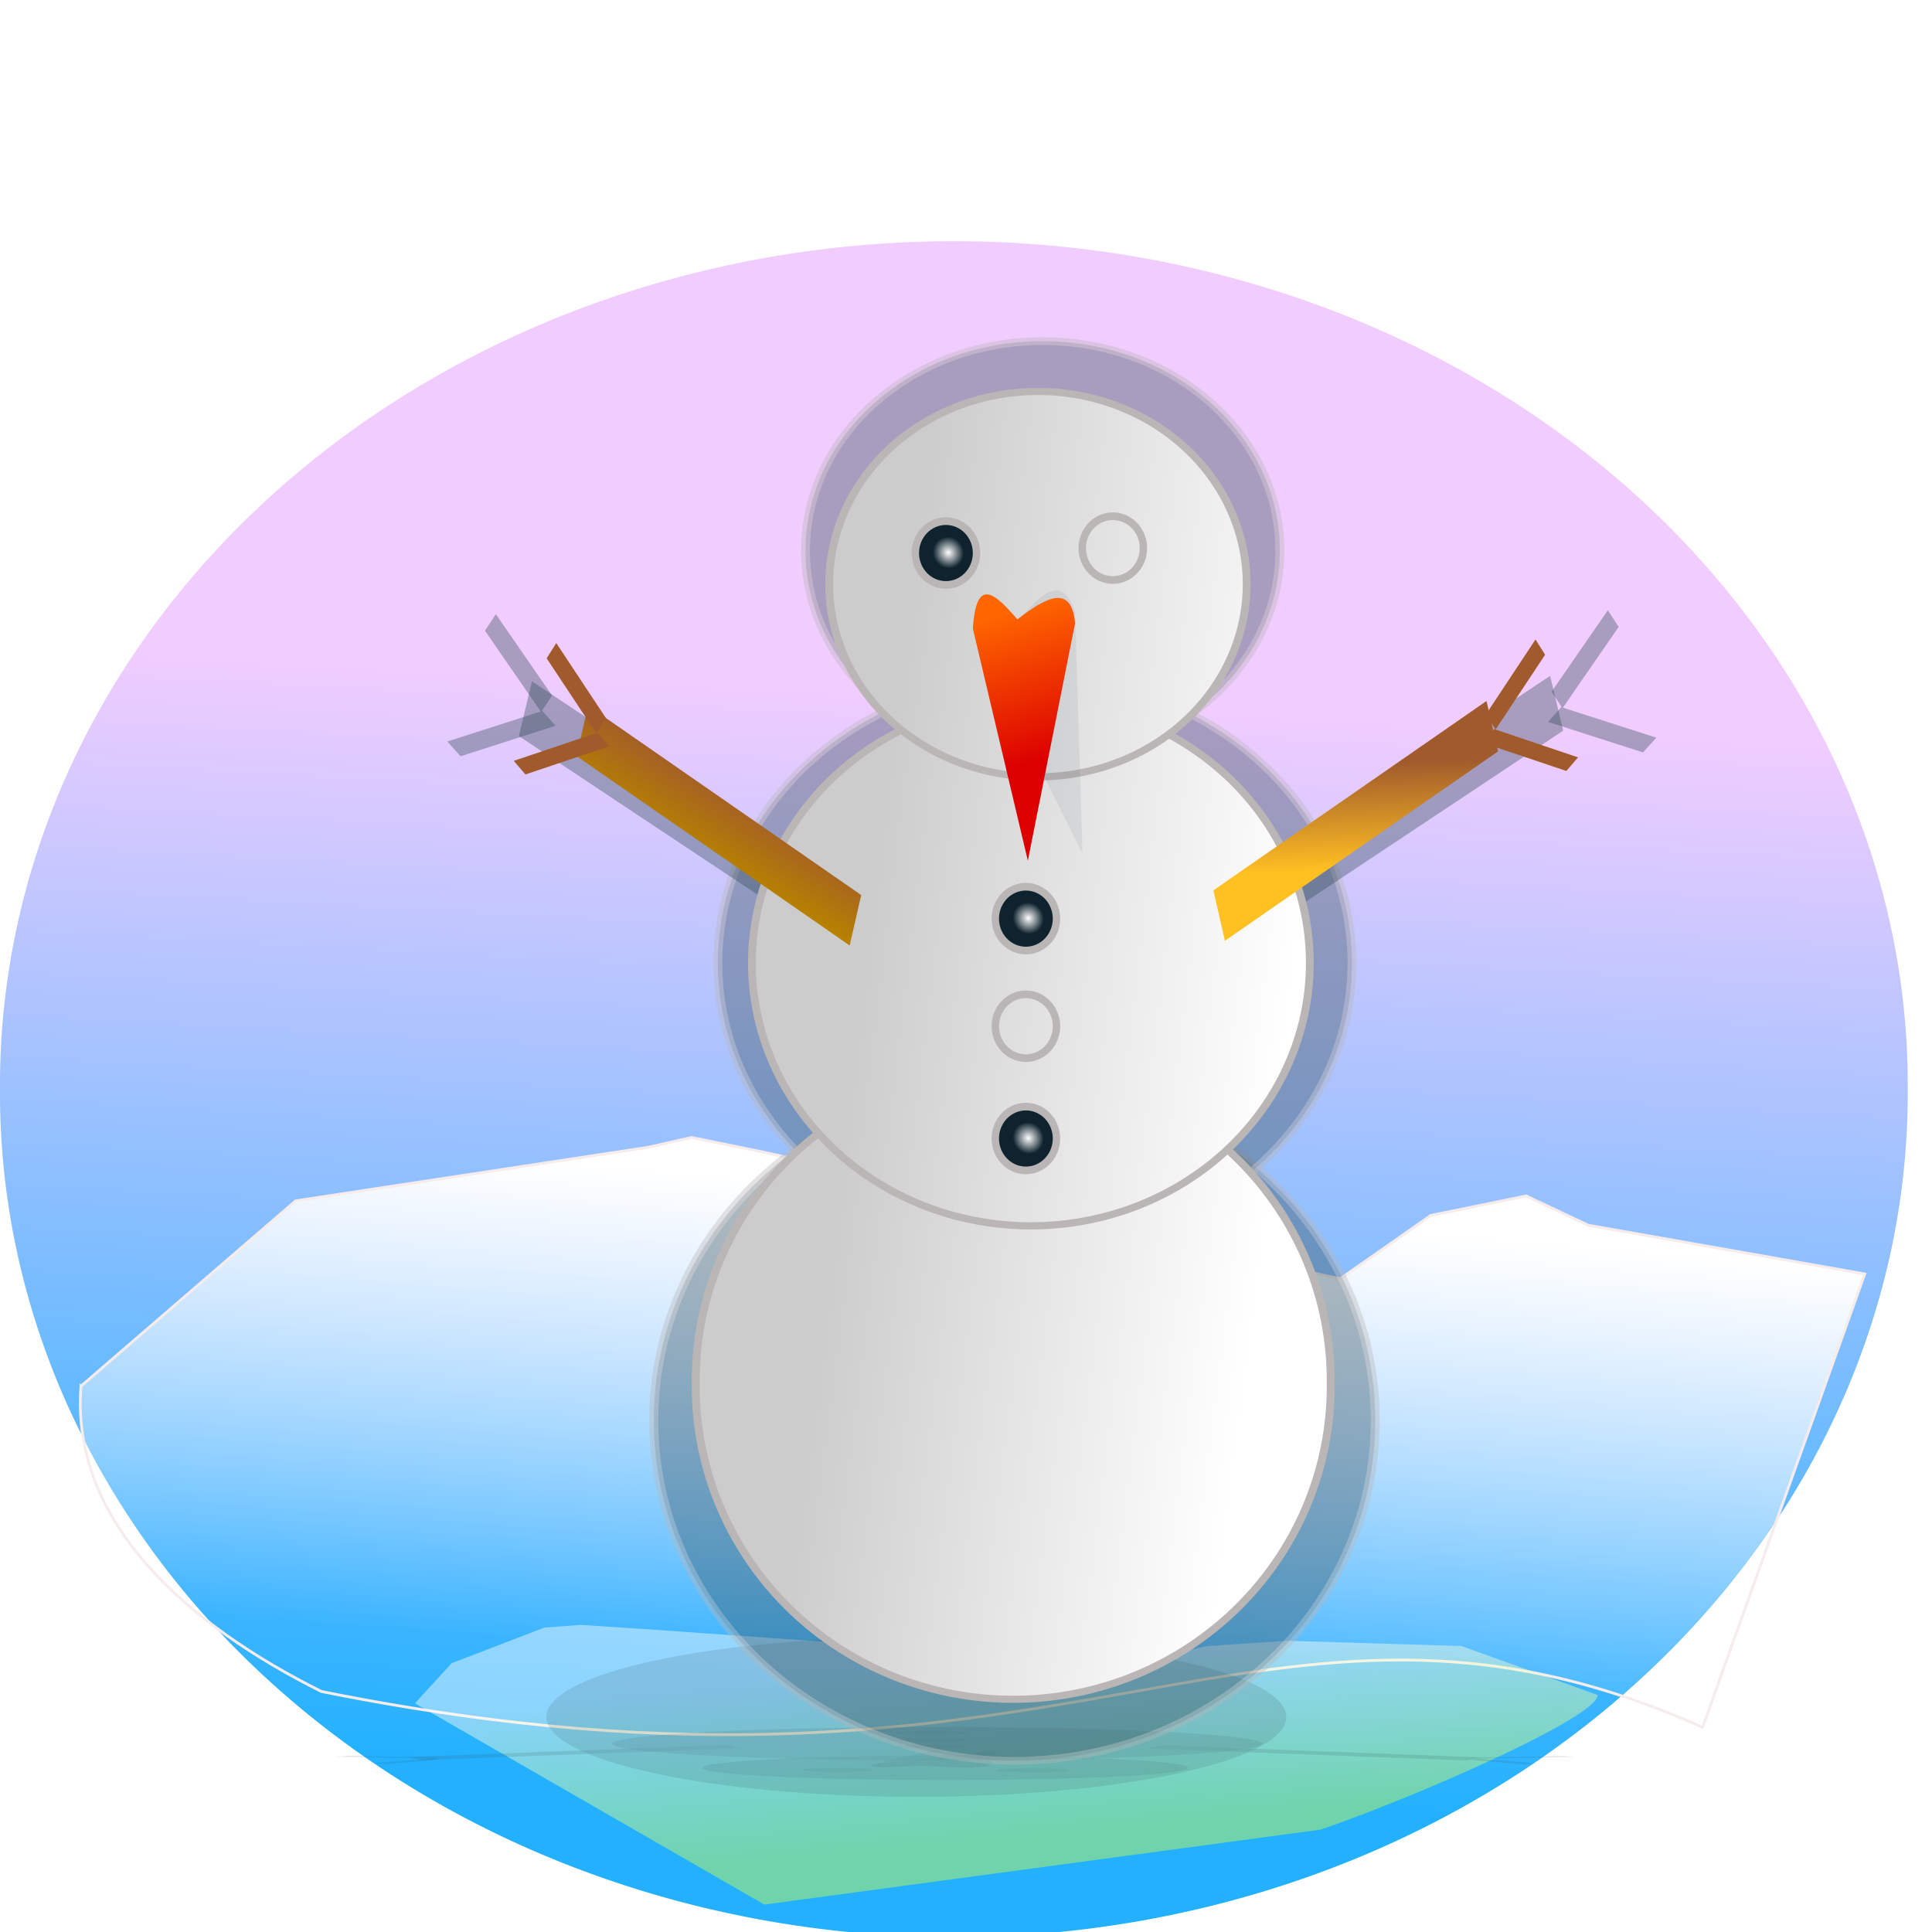<svg xmlns="http://www.w3.org/2000/svg" xmlns:xlink="http://www.w3.org/1999/xlink" viewBox="0 0 260 260"><defs><filter id="k" height="1.9" width="1.888" color-interpolation-filters="sRGB" y="-.45" x="-.444"><feGaussianBlur stdDeviation="35.888"/></filter><filter id="v" color-interpolation-filters="sRGB"><feGaussianBlur stdDeviation="15.913"/></filter><filter id="e" height="1.257" width="1.309" color-interpolation-filters="sRGB" y="-.129" x="-.154"><feGaussianBlur stdDeviation="29.925"/></filter><filter id="u" height="2.087" width="2.095" color-interpolation-filters="sRGB" y="-.544" x="-.548"><feGaussianBlur stdDeviation="67.031"/></filter><filter id="t" height="2.087" width="2.095" color-interpolation-filters="sRGB" y="-.544" x="-.548"><feGaussianBlur stdDeviation="67.031"/></filter><filter id="s" height="2.087" width="2.095" color-interpolation-filters="sRGB" y="-.544" x="-.548"><feGaussianBlur stdDeviation="67.031"/></filter><filter id="r" height="2.087" width="2.095" color-interpolation-filters="sRGB" y="-.544" x="-.548"><feGaussianBlur stdDeviation="67.031"/></filter><filter id="q" height="2.087" width="2.095" color-interpolation-filters="sRGB" y="-.544" x="-.548"><feGaussianBlur stdDeviation="67.031"/></filter><filter id="p" height="1.258" width="1.657" color-interpolation-filters="sRGB" y="-.129" x="-.329"><feGaussianBlur stdDeviation="8.913"/></filter><filter id="f" color-interpolation-filters="sRGB"><feGaussianBlur stdDeviation="4.955"/></filter><filter id="g" color-interpolation-filters="sRGB"><feGaussianBlur stdDeviation="4.292"/></filter><filter id="h" color-interpolation-filters="sRGB"><feGaussianBlur stdDeviation="5.798"/></filter><filter id="i" height="1.298" width="1.212" color-interpolation-filters="sRGB" y="-.149" x="-.106"><feGaussianBlur stdDeviation="10.902"/></filter><filter id="j" height="1.298" width="1.212" color-interpolation-filters="sRGB" y="-.149" x="-.106"><feGaussianBlur stdDeviation="10.902"/></filter><filter id="o" height="1.261" width="1.625" color-interpolation-filters="sRGB" y="-.131" x="-.312"><feGaussianBlur stdDeviation="6.12"/></filter><filter id="l" height="2.936" width="1.55" color-interpolation-filters="sRGB" y="-.968" x="-.275"><feGaussianBlur stdDeviation="35.888"/></filter><filter id="m" height="1.9" width="1.888" color-interpolation-filters="sRGB" y="-.45" x="-.444"><feGaussianBlur stdDeviation="35.888"/></filter><filter id="n" height="2.936" width="1.55" color-interpolation-filters="sRGB" y="-.968" x="-.275"><feGaussianBlur stdDeviation="35.888"/></filter><linearGradient id="z" y2="394.54" gradientUnits="userSpaceOnUse" x2="-22.153" gradientTransform="matrix(.168 0 0 .196 220.21 226.8)" y1="341.22" x1="-25.102"><stop offset="0" stop-color="#a05a2c"/><stop offset="1" stop-color="#b88100"/></linearGradient><linearGradient id="y" y2="812.88" gradientUnits="userSpaceOnUse" x2="364.27" y1="794.03" x1="196.76"><stop offset="0" stop-color="#ccc"/><stop offset="1" stop-color="#fff"/></linearGradient><linearGradient id="b" y2="581.22" gradientUnits="userSpaceOnUse" x2="-81.272" y1="114.43" x1="-56.265"><stop offset="0" stop-color="#f1caff"/><stop offset="1" stop-color="#19aeff"/></linearGradient><linearGradient id="B" y2="342.94" gradientUnits="userSpaceOnUse" x2="385.74" gradientTransform="matrix(.211 0 0 .216 83.816 339.37)" y1="251.96" x1="358.41"><stop offset="0" stop-color="#f60"/><stop offset="1" stop-color="#dc0000"/></linearGradient><linearGradient id="A" y2="409.74" gradientUnits="userSpaceOnUse" x2="36.831" gradientTransform="matrix(.168 0 0 .196 -126.48 428.84)" y1="348.71" x1="8.135"><stop offset="0" stop-color="#a05a2c"/><stop offset="1" stop-color="#ffc022"/></linearGradient><linearGradient id="d" y2="705.08" gradientUnits="userSpaceOnUse" x2="167.09" gradientTransform="matrix(.261 0 0 .085 85.656 501.76)" y1="433.24" x1="90.541"><stop offset="0" stop-color="#fff"/><stop offset="1" stop-color="#ccff42"/></linearGradient><linearGradient id="w" y2="553.34" gradientUnits="userSpaceOnUse" x2="351.82" y1="537.14" x1="209.53"><stop offset="0" stop-color="#ccc"/><stop offset="1" stop-color="#fff"/></linearGradient><linearGradient id="x" y2="592.47" gradientUnits="userSpaceOnUse" x2="346.7" y1="578.66" x1="221.43"><stop offset="0" stop-color="#ccc"/><stop offset="1" stop-color="#fff"/></linearGradient><linearGradient id="c" y2="529.12" gradientUnits="userSpaceOnUse" x2="-37.51" gradientTransform="matrix(.308 0 0 .315 94.102 363.75)" y1="324.9" x1="-20.839"><stop offset="0" stop-color="#fff"/><stop offset="1" stop-color="#fff" stop-opacity="0"/></linearGradient><linearGradient id="a"><stop offset="0" stop-color="#fff"/><stop offset="1" stop-color="#0e232e"/></linearGradient><radialGradient id="C" xlink:href="#a" gradientUnits="userSpaceOnUse" cy="232.41" cx="926.59" gradientTransform="matrix(-.414 -.308 .293 -.394 1190.9 620.58)" r="146.98"/></defs><path d="M610.58 297.81a416.78 360.51 0 11-833.55 0 416.78 360.51 0 11833.55 0z" transform="matrix(.308 0 0 .315 68.675 52.77)" opacity=".956" fill="url(#b)"/><path d="M36.338 497.51l28.882-24.928 47.495-7.216 5.776-1.312 9.628 1.968 77.66 17.056 12.195-8.528 12.836-2.624 8.343 3.936 37.226 6.56-21.822 61.007c-59.53-26.48-84.38 15.62-185.88-4.82-17.664-8.8-33.792-22.55-32.352-41.11z" stroke="#f6ecec" stroke-width=".374" fill="url(#c)" transform="translate(-25.427 -310.98)"/><path d="M81.265 540.21l4.935-5.401 12.503-4.8 4.892-.356 8.155.533 65.778 4.623 10.329-2.311 10.872-.712 23.376.712 18.332 6.59c.07 2.956-24.548 13.763-37.3 18.116l-74.854 10.085z" opacity=".449" fill="url(#d)" transform="translate(-25.427 -310.98)"/><g transform="matrix(.359 0 0 -.02 35.327 239.81)" opacity=".395" filter="url(#e)" fill="#364e59"><path d="M383.43 524.1c0 256.21-47.116 463.91-105.24 463.91-58.12 0-105.24-207.7-105.24-463.91S220.066 60.19 278.19 60.19c58.12 0 105.24 207.7 105.24 463.91z" transform="matrix(1.318 0 0 1.158 -121.55 -169.57)" opacity=".62" filter="url(#f)" stroke="#bab6b6" stroke-width=".081"/><path d="M368.57 435.22c0 45.761-36.457 82.857-81.429 82.857s-81.429-37.096-81.429-82.857 36.457-82.857 81.429-82.857 81.429 37.096 81.429 82.857z" transform="matrix(1.497 0 0 1.358 -176.9 -333.63)" opacity=".62" filter="url(#g)" stroke="#bab6b6" stroke-width=".07"/><path d="M368.57 435.22c0 45.761-36.457 82.857-81.429 82.857s-81.429-37.096-81.429-82.857 36.457-82.857 81.429-82.857 81.429 37.096 81.429 82.857z" transform="matrix(1.12 0 0 .995 -65.665 -337.95)" opacity=".62" filter="url(#h)" stroke="#bab6b6" stroke-width=".095"/><path transform="matrix(.447 .304 -.142 .608 143.44 -41.627)" opacity=".62" filter="url(#i)" d="M-77.104 348.01h266.74v35.426h-266.74z"/><path transform="matrix(-.447 .304 .142 .608 367.16 -43.775)" opacity=".62" filter="url(#j)" d="M-77.104 348.01h266.74v35.426h-266.74z"/><path transform="matrix(.081 .12 -.118 .184 92.98 65.309)" opacity=".62" filter="url(#k)" d="M-77.104 348.01h266.74v35.426h-266.74z"/><path transform="matrix(.137 -.045 .144 .164 -12.538 109.65)" opacity=".62" filter="url(#l)" d="M-77.104 348.01h266.74v35.426h-266.74z"/><path transform="matrix(-.081 .12 .118 .184 425.91 63.801)" opacity=".62" filter="url(#m)" d="M-77.104 348.01h266.74v35.426h-266.74z"/><path transform="matrix(-.137 -.045 -.144 .164 531.43 108.14)" opacity=".62" filter="url(#n)" d="M-77.104 348.01h266.74v35.426h-266.74z"/><path d="M275.41 210.06l-23.084-45.506-23.084-45.506c-3.963-22.839 6.598-16.439 17.996-8.352 10.071-12.187 19.48-20.324 24.925-4.167l1.623 51.765z" opacity=".62" filter="url(#o)"/><path d="M378.18 404.26l-17.498-72.176-17.498-72.176c2.029-33.675 14.862-21.078 28.32-5.81 18.364-13.894 34.435-22.273 36.745 2.434l-15.034 73.865z" transform="matrix(.686 0 0 .687 -7.968 -64.759)" opacity=".62" filter="url(#p)"/><path d="M1010.7 245.71c0 81.714-65.776 147.96-146.91 147.96-81.138 0-146.91-66.242-146.91-147.96 0-81.714 65.776-147.96 146.91-147.96 81.138 0 146.91 66.242 146.91 147.96z" transform="matrix(.091 0 0 .091 137.24 58.837)" opacity=".62" filter="url(#q)" stroke="#bab6b6" stroke-linecap="round" stroke-width=".1"/><path d="M1010.7 245.71c0 81.714-65.776 147.96-146.91 147.96-81.138 0-146.91-66.242-146.91-147.96 0-81.714 65.776-147.96 146.91-147.96 81.138 0 146.91 66.242 146.91 147.96z" transform="matrix(.091 0 0 .091 210.17 56.753)" opacity=".62" filter="url(#r)" stroke="#bab6b6" stroke-linecap="round" stroke-width=".1"/><path d="M1010.7 245.71c0 81.714-65.776 147.96-146.91 147.96-81.138 0-146.91-66.242-146.91-147.96 0-81.714 65.776-147.96 146.91-147.96 81.138 0 146.91 66.242 146.91 147.96z" transform="matrix(.091 0 0 .091 172.17 215.13)" opacity=".62" filter="url(#s)" stroke="#bab6b6" stroke-linecap="round" stroke-width=".1"/><path d="M1010.7 245.71c0 81.714-65.776 147.96-146.91 147.96-81.138 0-146.91-66.242-146.91-147.96 0-81.714 65.776-147.96 146.91-147.96 81.138 0 146.91 66.242 146.91 147.96z" transform="matrix(.091 0 0 .091 172.17 261.13)" opacity=".62" filter="url(#t)" stroke="#bab6b6" stroke-linecap="round" stroke-width=".1"/><path d="M1010.7 245.71c0 81.714-65.776 147.96-146.91 147.96-81.138 0-146.91-66.242-146.91-147.96 0-81.714 65.776-147.96 146.91-147.96 81.138 0 146.91 66.242 146.91 147.96z" transform="matrix(.091 0 0 .091 172.17 309.13)" opacity=".62" filter="url(#u)" stroke="#bab6b6" stroke-linecap="round" stroke-width=".1"/></g><g transform="matrix(.35 0 0 .342 50.743 41.58)" filter="url(#v)" stroke-width="3.24" fill="#364e59"><path d="M383.43 524.1c0 63.875-47.116 115.66-105.24 115.66-58.12 0-105.24-51.781-105.24-115.66 0-63.875 47.116-115.66 105.24-115.66 58.12 0 105.24 51.781 105.24 115.66z" transform="matrix(1.318 0 0 1.158 -121.55 -169.57)" opacity=".62" filter="url(#f)" stroke="#bab6b6" stroke-width="2.623"/><path d="M368.57 435.22c0 45.761-36.457 82.857-81.429 82.857s-81.429-37.096-81.429-82.857 36.457-82.857 81.429-82.857 81.429 37.096 81.429 82.857z" transform="matrix(1.497 0 0 1.358 -176.9 -333.63)" opacity=".62" filter="url(#g)" stroke="#bab6b6" stroke-width="2.272"/><path d="M368.57 435.22c0 45.761-36.457 82.857-81.429 82.857s-81.429-37.096-81.429-82.857 36.457-82.857 81.429-82.857 81.429 37.096 81.429 82.857z" transform="matrix(1.12 0 0 .995 -65.665 -337.95)" opacity=".62" filter="url(#h)" stroke="#bab6b6" stroke-width="3.07"/><path transform="matrix(.447 .304 -.142 .608 143.44 -41.627)" opacity=".62" filter="url(#i)" d="M-77.104 348.01h266.74v35.426h-266.74z"/><path transform="matrix(-.447 .304 .142 .608 367.16 -43.775)" opacity=".62" filter="url(#j)" d="M-77.104 348.01h266.74v35.426h-266.74z"/><path transform="matrix(.081 .12 -.118 .184 92.98 65.309)" opacity=".62" filter="url(#k)" d="M-77.104 348.01h266.74v35.426h-266.74z"/><path transform="matrix(.137 -.045 .144 .164 -12.538 109.65)" opacity=".62" filter="url(#l)" d="M-77.104 348.01h266.74v35.426h-266.74z"/><path transform="matrix(-.081 .12 .118 .184 425.91 63.801)" opacity=".62" filter="url(#m)" d="M-77.104 348.01h266.74v35.426h-266.74z"/><path transform="matrix(-.137 -.045 -.144 .164 531.43 108.14)" opacity=".62" filter="url(#n)" d="M-77.104 348.01h266.74v35.426h-266.74z"/><path d="M275.41 210.06l-23.084-45.506-23.084-45.506c-3.963-22.839 6.598-16.439 17.996-8.352 10.071-12.187 19.48-20.324 24.925-4.167l1.623 51.765z" opacity=".62" filter="url(#o)"/><path d="M378.18 404.26l-17.498-72.176-17.498-72.176c2.029-33.675 14.862-21.078 28.32-5.81 18.364-13.894 34.435-22.273 36.745 2.434l-15.034 73.865z" transform="matrix(.686 0 0 .687 -7.968 -64.759)" opacity=".62" filter="url(#p)"/><path d="M1010.7 245.71c0 81.714-65.776 147.96-146.91 147.96-81.138 0-146.91-66.242-146.91-147.96 0-81.714 65.776-147.96 146.91-147.96 81.138 0 146.91 66.242 146.91 147.96z" transform="matrix(.091 0 0 .091 137.24 58.837)" opacity=".62" filter="url(#q)" stroke="#bab6b6" stroke-linecap="round" stroke-width="35.485"/><path d="M1010.7 245.71c0 81.714-65.776 147.96-146.91 147.96-81.138 0-146.91-66.242-146.91-147.96 0-81.714 65.776-147.96 146.91-147.96 81.138 0 146.91 66.242 146.91 147.96z" transform="matrix(.091 0 0 .091 210.17 56.753)" opacity=".62" filter="url(#r)" stroke="#bab6b6" stroke-linecap="round" stroke-width="35.485"/><path d="M1010.7 245.71c0 81.714-65.776 147.96-146.91 147.96-81.138 0-146.91-66.242-146.91-147.96 0-81.714 65.776-147.96 146.91-147.96 81.138 0 146.91 66.242 146.91 147.96z" transform="matrix(.091 0 0 .091 172.17 215.13)" opacity=".62" filter="url(#s)" stroke="#bab6b6" stroke-linecap="round" stroke-width="35.485"/><path d="M1010.7 245.71c0 81.714-65.776 147.96-146.91 147.96-81.138 0-146.91-66.242-146.91-147.96 0-81.714 65.776-147.96 146.91-147.96 81.138 0 146.91 66.242 146.91 147.96z" transform="matrix(.091 0 0 .091 172.17 261.13)" opacity=".62" filter="url(#t)" stroke="#bab6b6" stroke-linecap="round" stroke-width="35.485"/><path d="M1010.7 245.71c0 81.714-65.776 147.96-146.91 147.96-81.138 0-146.91-66.242-146.91-147.96 0-81.714 65.776-147.96 146.91-147.96 81.138 0 146.91 66.242 146.91 147.96z" transform="matrix(.091 0 0 .091 172.17 309.13)" opacity=".62" filter="url(#u)" stroke="#bab6b6" stroke-linecap="round" stroke-width="35.485"/></g><path d="M383.43 524.1a105.24 115.66 0 11-210.47 0 105.24 115.66 0 11210.47 0z" transform="matrix(.406 0 0 .364 23.407 -4.6)" stroke="#bab6b6" stroke-width="2.623" fill="url(#w)"/><path d="M368.57 435.22a81.429 82.857 0 11-162.86 0 81.429 82.857 0 11162.86 0z" transform="matrix(.461 0 0 .427 6.359 -56.25)" stroke="#bab6b6" stroke-width="2.272" fill="url(#x)"/><path d="M368.57 435.22a81.429 82.857 0 11-162.86 0 81.429 82.857 0 11162.86 0z" transform="matrix(.345 0 0 .313 40.619 -57.61)" stroke="#bab6b6" stroke-width="3.07" fill="url(#y)"/><path transform="matrix(.822 .57 -.223 .975 -25.427 -310.98)" fill="url(#z)" d="M207.29 295.17h44.713v6.96H207.29z"/><path transform="matrix(-.822 .57 .223 .975 -25.427 -310.98)" fill="url(#A)" d="M-139.41 497.21h44.713v6.96h-44.713z"/><path fill="#a05a2c" d="M74.859 86.542l6.664 10.065-1.292 2.047-6.664-10.065zM69.14 102.39l11.285-3.8 1.57 1.833-11.285 3.8zM206.641 86.063l-6.664 10.064 1.292 2.048 6.664-10.065zM212.363 101.922l-11.284-3.8-1.57 1.832 11.284 3.8z"/><path d="M145.673 114.9l-7.11-14.325-7.11-14.325c-1.22-7.19 2.033-5.175 5.543-2.63 3.102-3.836 6-6.397 7.677-1.31l.5 16.294z" opacity=".068" fill="#0e232e"/><path d="M163.75 426.81l-3.698-15.611-3.699-15.611c.43-7.284 3.142-4.56 5.986-1.257 3.881-3.005 7.278-4.817 7.766.527l-3.178 15.977z" fill="url(#B)" transform="translate(-25.427 -310.98)"/><path d="M1010.7 245.71a146.91 147.96 0 11-293.83 0 146.91 147.96 0 11293.83 0z" transform="matrix(.028 0 0 .029 103.113 67.3)" stroke="#bab6b6" stroke-linecap="round" stroke-width="35.485" fill="url(#C)"/><path d="M1010.7 245.71a146.91 147.96 0 11-293.83 0 146.91 147.96 0 11293.83 0z" transform="matrix(.028 0 0 .029 125.573 66.64)" stroke="#bab6b6" stroke-linecap="round" stroke-width="35.485" fill="url(#C)"/><path d="M1010.7 245.71a146.91 147.96 0 11-293.83 0 146.91 147.96 0 11293.83 0z" transform="matrix(.028 0 0 .029 113.873 116.5)" stroke="#bab6b6" stroke-linecap="round" stroke-width="35.485" fill="url(#C)"/><path d="M1010.7 245.71a146.91 147.96 0 11-293.83 0 146.91 147.96 0 11293.83 0z" transform="matrix(.028 0 0 .029 113.873 130.98)" stroke="#bab6b6" stroke-linecap="round" stroke-width="35.485" fill="url(#C)"/><path d="M1010.7 245.71a146.91 147.96 0 11-293.83 0 146.91 147.96 0 11293.83 0z" transform="matrix(.028 0 0 .029 113.873 146.09)" stroke="#bab6b6" stroke-linecap="round" stroke-width="35.485" fill="url(#C)"/></svg>